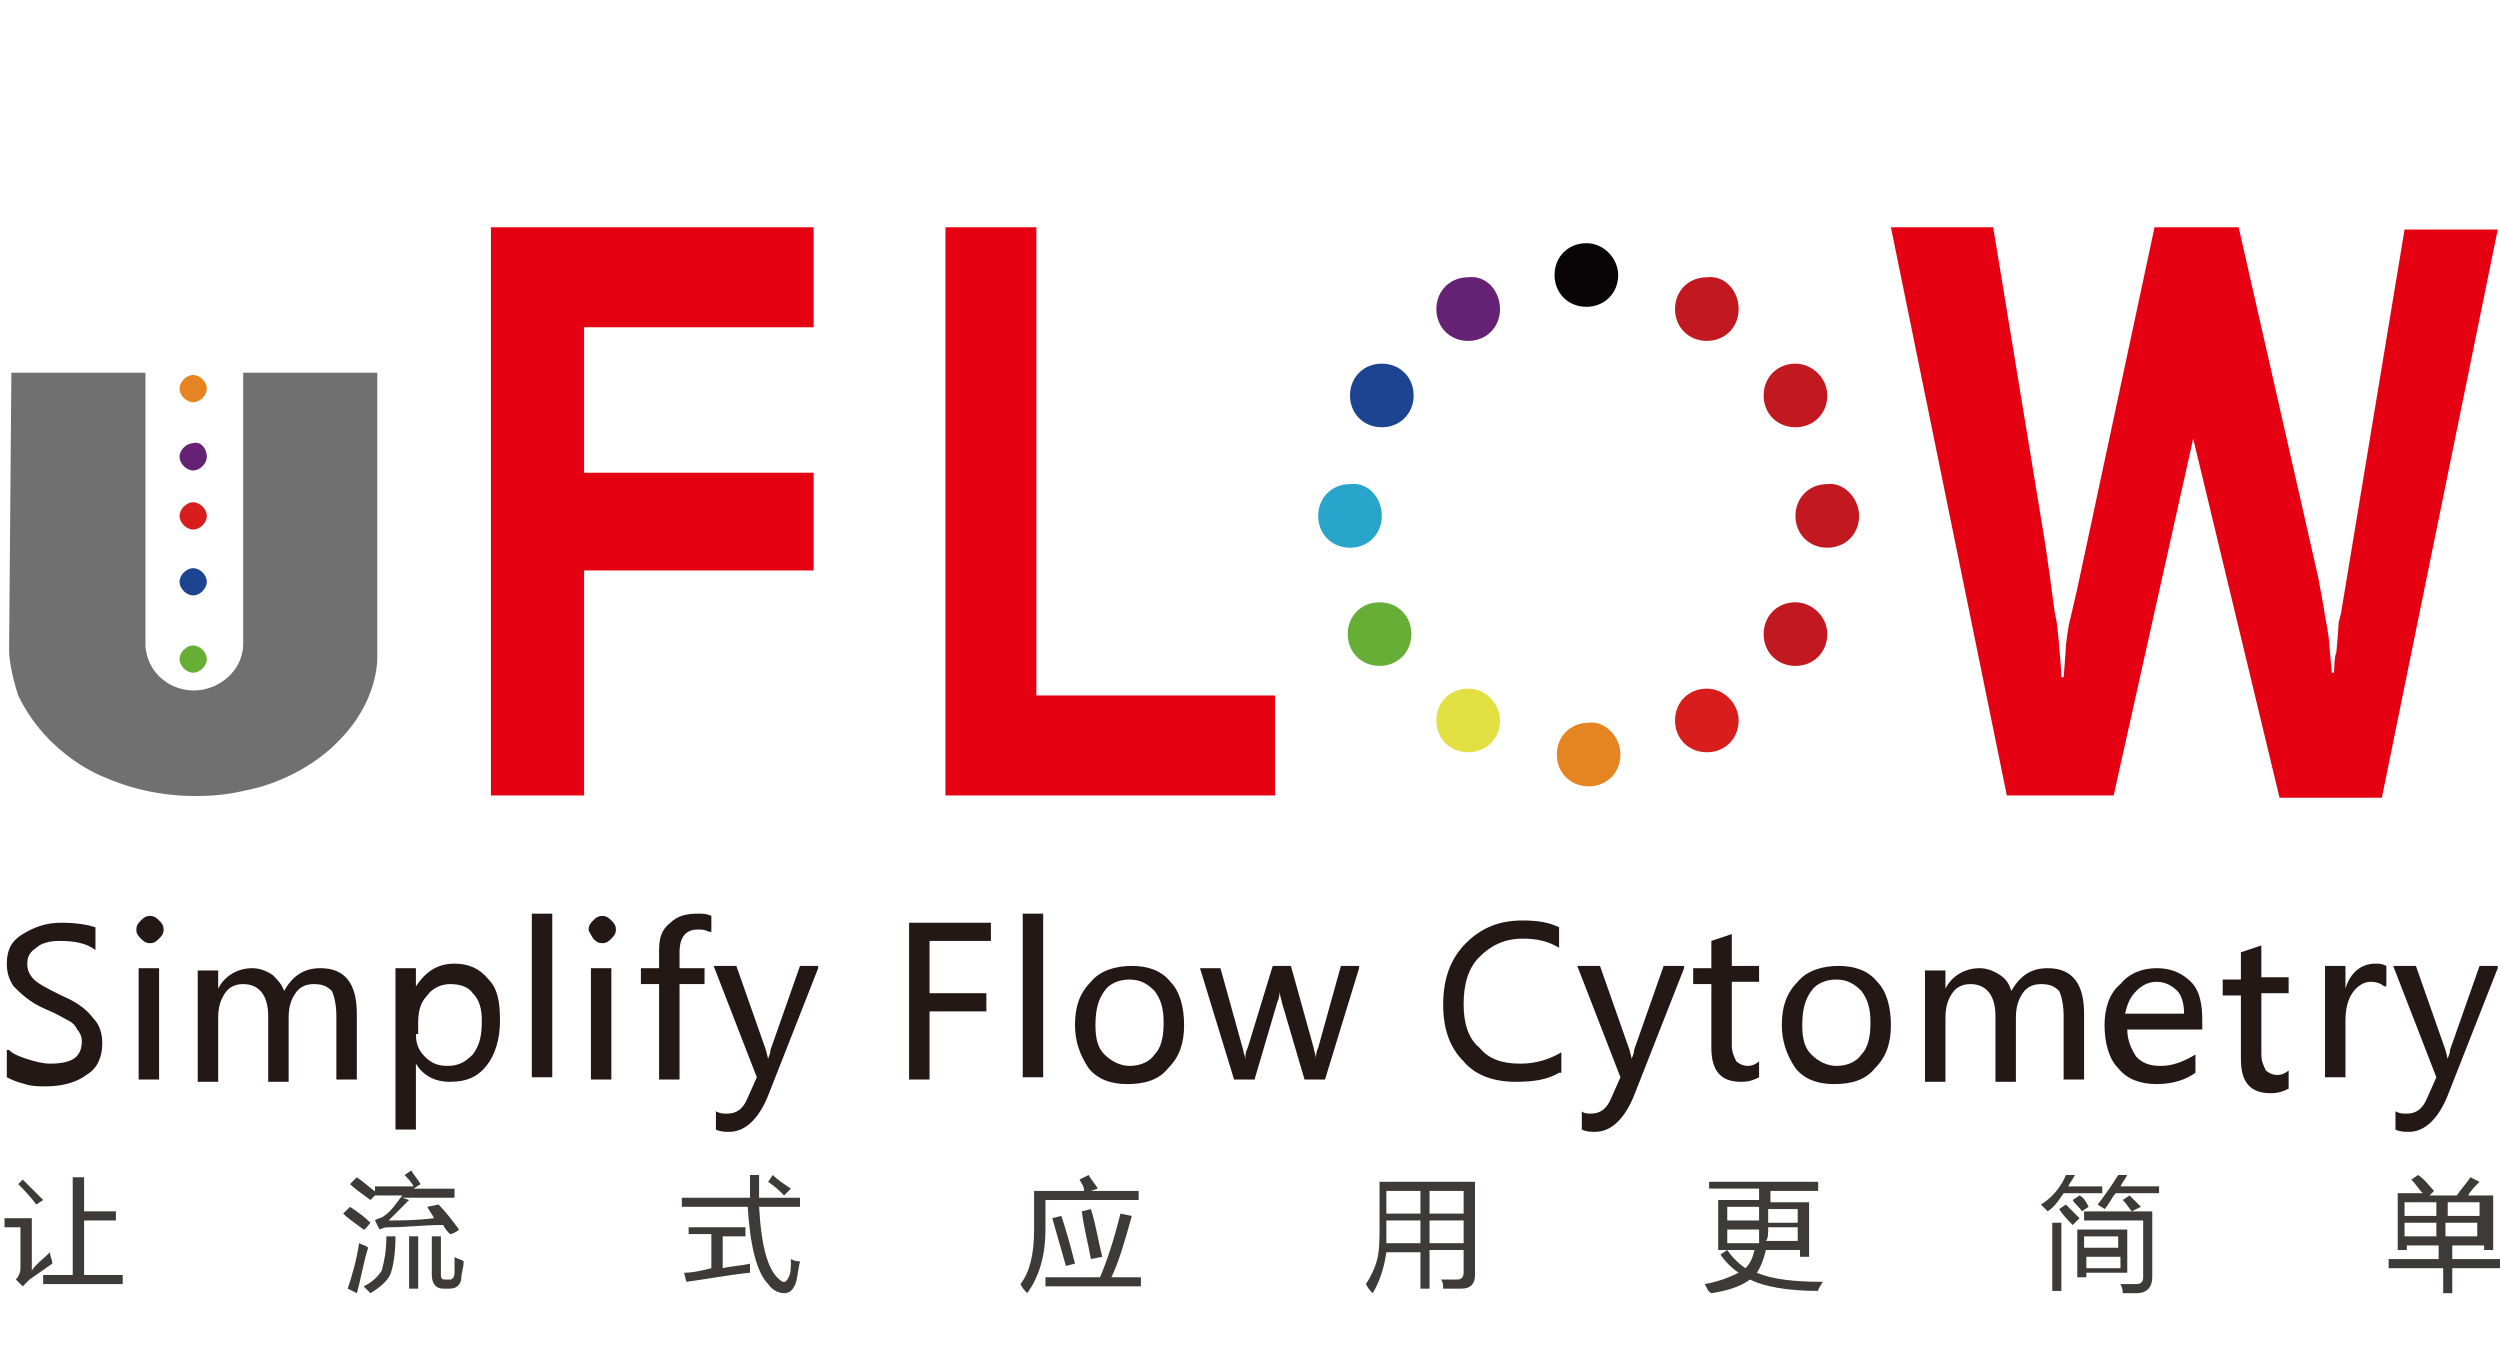 <svg version="1.1" id="图层_1" xmlns="http://www.w3.org/2000/svg" x="0" y="0" width="110" height="60" xml:space="preserve"><style>.st0{fill:#e50012}.st3{fill:#652173}.st6{fill:#d81d1d}.st7{fill:#e68422}.st9{fill:#67ae37}.st11{fill:#1d4491}</style><path class="st0" d="M93 35h-4.7l-5.1-25h4.5L90 24l.2 1.4.2 1.5.1.5s.1.9.1 1c0 0 .1 1.1.1 1.4h.1s.1-1.2.1-1.4c0 0 .1-.9.2-1.2l.3-1.3L94.8 10h3.7l3.5 15.4s.3 1.6.3 1.7c0 .1 0 0 0 0s.2 1 .2 1.4l.1 1.1h.1s0-.7.1-.9c0 0 .1-1.1.1-1.3l.1-.4.3-1.8 2.5-15.1h4.1l-5.1 25h-4.5l-3.8-15.8L93 35z"/><path d="M2.2 55.1c0 .2.1.3.1.5-.3.2-.7.5-1 .7l-.3.3-.3-.3c.1-.1.2-.3.2-.5V54H.2v-.4h1.2v2.3c.2-.3.5-.5.8-.8M1 51.9l.9.9-.3.2c-.3-.4-.6-.7-.8-.9l.2-.2zm.9 4.2h1.3v-4.3h.5v1.5h1.4v.4H3.7v2.4h1.7v.4H1.9v-.4zm13.2-2.7l.3-.3c.3.2.6.4.9.7-.1.1-.2.3-.3.3-.4-.3-.7-.5-.9-.7m.2 3.3c.2-.6.4-1.3.5-2 .2.1.3.1.4.2-.2.6-.3 1.3-.5 2l-.4-.2zm.1-4.6l.3-.3c.3.2.5.4.9.7l-.3.3c-.4-.3-.7-.5-.9-.7m1.6 2.3h.4c0 .8-.1 1.3-.2 1.6-.1.3-.4.6-.9.9l-.3-.3c.4-.2.6-.4.8-.7.1-.4.2-.8.2-1.5m2.3-1.4c.3.3.6.7.9 1.1-.1.1-.3.2-.4.2-.1-.1-.2-.2-.3-.4-.9 0-1.6.1-2.4.1-.1 0-.2 0-.4.1l-.2-.4c.1-.1.3-.1.4-.2.3-.2.5-.5.8-.9h-1.2v-.4h1.7c-.1-.2-.3-.4-.4-.5l.3-.2c.1.2.3.4.4.6l-.3.2H20v.4h-2.3l.3.1-.9.9c.6 0 1.2 0 2-.1-.1-.2-.2-.3-.3-.5l.5-.1zM18 54.4h.4v2.3H18v-2.3zm1 0h.4v1.7c0 .2.1.2.2.2h.2c.1 0 .2-.1.2-.3v-.7c.1.1.3.1.4.2 0 .3-.1.5-.1.7 0 .3-.2.5-.5.5h-.3c-.3 0-.5-.2-.5-.6v-1.7zm11.1-1.7H33v-1h.4v1h1.8v.4h-1.8c.1 1.8.4 2.8.9 3.2.2.2.3.1.4-.1.1-.2.1-.4.1-.8.2.1.3.1.4.1-.1.4-.1.7-.2 1-.1.2-.2.4-.5.4-.2 0-.5-.1-.7-.4-.5-.5-.8-1.7-.9-3.4H30v-.4zm0 3.3c.4 0 .8-.1 1.2-.2v-1.5h-1V54h2.5v.4h-1v1.4c.4-.1.8-.1 1.2-.2v.4c-1 .1-2 .3-2.8.4l-.1-.4zm3.7-4l.2-.3c.2.2.5.4.8.6l-.3.3c-.2-.2-.4-.4-.7-.6m13.7-.1l.4-.2c.1.2.3.4.4.6l-.3.1h2.1v.4H46v1.3c0 1.2-.3 2.1-.8 2.8-.1-.1-.2-.2-.3-.4.4-.5.6-1.3.6-2.4v-1.7h2.2c0-.2-.1-.3-.2-.5M46 56.2h2.4c.3-.7.6-1.6.9-2.8l.5.1c-.3 1.1-.6 2.1-.9 2.7h1.3v.4H46v-.4zm.3-2.6l.4-.1c.2.6.4 1.3.6 2.1l-.4.1-.6-2.1m1.3-.3l.4-.1c.2.6.3 1.3.5 2.1l-.5.1c-.1-.6-.3-1.3-.4-2.1m14.9 3.5v-1.7H61c-.1.7-.3 1.3-.6 1.8-.1-.1-.2-.2-.3-.4.2-.3.4-.7.5-1.1.1-.4.1-.9.1-1.6V52h4.2v4.1c0 .4-.2.6-.6.6h-.8c0-.1 0-.3-.1-.4h.7c.2 0 .3-.1.3-.3v-1h-1.5v1.7h-.4zM61 54.7h1.5v-1H61v1m0-1.3h1.5v-1H61v1zm3.4-1h-1.5v1h1.5v-1zm-1.5 2.3h1.5v-1h-1.5v1zM75 56.5c.6-.1 1.1-.3 1.5-.5-.3-.2-.6-.5-.8-.8l.3-.2h-.4v-2.2h1.8v-.5h-2.2V52H80v.4h-2.1v.5h1.7v2.4h-.4V55h-1.5c-.1.4-.2.7-.4 1 .7.3 1.7.4 2.9.4-.1.2-.2.3-.2.4-1.4 0-2.4-.2-3-.5-.4.3-1 .5-1.7.6-.2-.1-.2-.3-.3-.4m1-2.8h1.4v-.6H76v.6zm1.4.4H76v.6h1.4v-.6m-.6 1.7c.2-.2.3-.4.4-.8H76c.2.3.5.6.8.8m.9-1.2h1.4V54h-1.3c0 .3 0 .5-.1.6m1.4-1.4h-1.3v.6h1.3v-.6zm11.8-1.5h.4c-.1.2-.2.3-.3.5h1.5v.3h-1.7c-.2.3-.4.6-.7.8l-.3-.3c.5-.3.9-.8 1.1-1.3m-.6 2.1h.4v3h-.4v-3zm.3-.6l.3-.2.6.6-.3.3c-.2-.2-.4-.4-.6-.7m1 .1c-.1-.2-.3-.3-.4-.5l.3-.2c.2.1.3.3.4.5l-.3.2zm-.2.8h2.2V56h-1.8v.2h-.4v-2.1zm.3-.5v-.3h3v2.9c0 .4-.2.7-.7.7h-.6c0-.1 0-.2-.1-.4h.7c.2 0 .3-.1.3-.3v-2.5h-2.6zm1.5.8h-1.5v.5h1.5v-.5zm-1.4 1.4h1.5v-.5h-1.5v.5zm1.4-4.1h.4c-.1.2-.2.3-.3.5H95v.3h-1.9c-.2.2-.3.5-.5.7-.1-.1-.2-.1-.3-.2.3-.4.6-.8.9-1.3m.6 1.6c-.1-.1-.2-.3-.4-.5l.3-.2.5.5-.4.2zm11.1 2.1h2.4v-.6h-1.4v.2h-.4v-2.5h1.1c-.2-.2-.3-.4-.5-.6l.3-.2c.3.2.5.5.7.7l-.2.2h1.2c.2-.3.4-.5.6-.8l.4.2c-.2.2-.4.4-.5.6h1.1V55h-.4v-.2h-1.4v.6h2.4v.4h-2.4v1.1h-.4v-1.1h-2.4v-.4zm.9-1.9h1.4v-.6h-1.4v.6zm0 .9h1.4v-.6h-1.4v.6zm3.3-1.5h-1.4v.6h1.4v-.6zm-1.5 1.5h1.4v-.6h-1.4v.6z" fill="#3e3a39"/><path d="M.4 46.2c.2.2.5.3.8.4.3.1.7.2 1 .2 1 0 1.4-.3 1.4-1 0-.2-.1-.4-.2-.5-.1-.2-.2-.3-.4-.4-.2-.1-.5-.3-1-.5-.7-.3-1.1-.7-1.4-1-.2-.3-.3-.6-.3-1 0-.6.2-1 .7-1.3.5-.3 1-.5 1.7-.5s1.2.1 1.5.2v1c-.4-.3-.9-.4-1.6-.4-.4 0-.8.1-1 .3-.3.2-.4.4-.4.7 0 .3.1.5.3.7.2.2.6.4 1.2.7.7.3 1.1.6 1.4 1 .3.3.4.7.4 1.1 0 .6-.2 1.1-.7 1.4-.4.3-1 .5-1.8.5-.3 0-.6 0-.9-.1-.4-.1-.6-.2-.8-.3v-1.2zM6 40.9c0-.2.1-.3.2-.4.1-.1.2-.2.4-.2s.3.1.4.2c.1.1.2.2.2.4s-.1.3-.2.4c-.1.1-.2.2-.4.2s-.3-.1-.4-.2c-.2-.2-.2-.3-.2-.4m.1 1.7H7v4.9h-.9v-4.9zm9.6 4.9h-.9v-2.8c0-.5-.1-.9-.2-1.1-.2-.2-.4-.3-.8-.3-.3 0-.6.1-.8.4-.2.3-.3.6-.3 1.1v2.8h-.9v-2.9c0-.9-.4-1.4-1.1-1.4-.3 0-.6.1-.8.4-.2.3-.3.6-.3 1.1v2.8h-.9v-4.9h.9v.8c.3-.6.9-.9 1.5-.9.3 0 .6.1.9.3.2.2.4.4.5.7.4-.7.9-1 1.6-1 1.1 0 1.6.7 1.6 2v2.9zm2.6-.7v2.9h-.9v-7.1h.9v.8c.4-.6.9-1 1.7-1 .6 0 1.1.2 1.5.7.4.4.5 1 .5 1.8s-.2 1.5-.6 2c-.4.5-.9.7-1.6.7-.7 0-1.2-.3-1.5-.8zm0-1.3c0 .4.1.7.4 1 .3.3.6.4 1 .4.5 0 .8-.2 1.1-.5.3-.4.4-.8.4-1.5 0-.5-.1-.9-.4-1.2-.2-.3-.6-.4-1-.4s-.8.2-1 .5c-.3.3-.4.7-.4 1.2v.5zm5.1-5.3h.9v7.2h-.9zm2.5.7c0-.2.1-.3.2-.4.1-.1.2-.2.4-.2s.3.1.4.2c.1.1.2.2.2.4s-.1.3-.2.4c-.1.1-.2.2-.4.2s-.3-.1-.4-.2c-.1-.2-.2-.3-.2-.4m.1 1.7h.9v4.9H26v-4.9zm5.2-1.6c-.2-.1-.3-.1-.5-.1-.5 0-.8.3-.8 1v.7H31v.7h-1.1v4.2H29v-4.2h-.8v-.7h.8v-.8c0-.5.1-.9.5-1.2.3-.3.7-.4 1.2-.4.2 0 .4 0 .6.1v.7zm4.8 1.6l-2.2 5.6c-.4 1-1 1.6-1.7 1.6-.2 0-.4 0-.6-.1v-.8c.2.1.3.1.5.1.4 0 .7-.2.9-.7l.4-.9-1.9-4.9h1l1.3 3.7.1.4c0-.1.1-.2.1-.4l1.3-3.7h.8zm7.6-1.2h-2.7v2.3h2.5v.8h-2.5v3H40v-6.9h3.6zm1.4-1.2h.9v7.2H45zm2.3 4.9c0-.8.2-1.4.7-1.9.4-.5 1.1-.7 1.8-.7s1.3.2 1.7.7c.4.4.6 1.1.6 1.9 0 .8-.2 1.4-.7 1.9-.4.5-1 .7-1.8.7-.7 0-1.3-.2-1.7-.7-.4-.6-.6-1.2-.6-1.9m.9 0c0 .6.1 1 .4 1.3.3.3.7.5 1.1.5.5 0 .9-.2 1.1-.5.3-.3.4-.8.4-1.4 0-.6-.1-1-.4-1.4-.3-.3-.6-.5-1.1-.5-.5 0-.9.2-1.1.5-.3.4-.4.9-.4 1.5m11.6-2.5l-1.5 4.9h-.9l-1-3.4c0-.1-.1-.3-.1-.5 0 .1 0 .3-.1.5l-1 3.4h-.9l-1.5-4.9h.9l1 3.6c0 .1.1.3.1.4 0-.2 0-.3.1-.5l1.1-3.6h.8l1 3.6c0 .1.1.3.1.5 0-.1 0-.3.1-.5l1-3.6h.8zm8.8 4.6c-.5.3-1.1.4-1.9.4-1 0-1.8-.3-2.3-.9-.6-.6-.9-1.4-.9-2.5s.3-2 1-2.7c.7-.7 1.5-1 2.5-1 .7 0 1.2.1 1.6.3v.9c-.5-.3-1-.4-1.6-.4-.8 0-1.4.3-1.9.8s-.7 1.2-.7 2.1c0 .8.2 1.5.7 1.9.4.5 1 .7 1.8.7.7 0 1.3-.2 1.8-.5v.9zm5.5-4.6l-2.2 5.6c-.4 1-1 1.6-1.7 1.6-.2 0-.4 0-.6-.1v-.8c.1.1.3.1.4.1.4 0 .7-.2.9-.7l.4-.9-1.9-4.9h1l1.3 3.7.1.4c0-.1.1-.2.1-.4l1.3-3.7h.9zm3.3 4.8c-.2.1-.4.2-.8.2-.9 0-1.3-.5-1.3-1.5v-2.8h-.8v-.7h.8v-1.2l.9-.3v1.4h1.2v.7h-1.2V46c0 .3.1.5.2.7.1.1.3.2.5.2s.4-.1.5-.2v.7zm1-2.3c0-.8.2-1.4.7-1.9.4-.5 1.1-.7 1.8-.7s1.3.2 1.7.7c.4.4.6 1.1.6 1.9 0 .8-.2 1.4-.7 1.9-.4.5-1 .7-1.8.7-.7 0-1.3-.2-1.7-.7-.4-.6-.6-1.2-.6-1.9m.9 0c0 .6.1 1 .4 1.3.3.3.7.5 1.1.5.5 0 .9-.2 1.1-.5.3-.3.4-.8.4-1.4 0-.6-.1-1-.4-1.4-.3-.3-.6-.5-1.1-.5-.5 0-.9.2-1.1.5-.3.4-.4.9-.4 1.5m12.4 2.4h-.9v-2.8c0-.5-.1-.9-.2-1.1-.2-.2-.4-.3-.8-.3-.3 0-.6.1-.8.4-.2.3-.3.6-.3 1.1v2.8h-.9v-2.9c0-.9-.4-1.4-1.1-1.4-.3 0-.6.1-.8.4-.2.3-.3.6-.3 1.1v2.8h-.9v-4.9h.9v.8c.3-.6.9-.9 1.5-.9.3 0 .6.1.9.3.3.2.4.4.5.7.4-.7.9-1 1.6-1 1.1 0 1.6.7 1.6 2v2.9zm9 .4c-.2.1-.4.2-.8.2-.9 0-1.3-.5-1.3-1.5v-2.8h-.8v-.7h.8v-1.2l.9-.3V43h1.2v.7h-1.2v2.7c0 .3.1.5.2.7.1.1.3.2.5.2s.4-.1.5-.2v.8zM97 45.3h-3.4c0 .5.2.9.4 1.2.3.3.6.4 1.1.4.5 0 1-.2 1.5-.5v.8c-.4.3-1 .5-1.7.5s-1.3-.2-1.7-.7c-.4-.4-.6-1.1-.6-1.9 0-.7.2-1.4.7-1.8.4-.5 1-.7 1.6-.7.6 0 1.1.2 1.5.6.4.4.5 1 .5 1.7v.4zm-.9-.7c0-.4-.1-.8-.3-1-.2-.2-.5-.4-.9-.4-.3 0-.6.1-.9.4-.3.3-.4.6-.5 1h2.6zm8.8-1.2c-.1-.1-.3-.2-.6-.2s-.6.2-.8.5c-.2.3-.3.7-.3 1.2v2.5h-.9v-4.9h.9v1c.2-.7.7-1.1 1.3-1.1.2 0 .3 0 .5.1v.9zm5-.8l-2.2 5.6c-.4 1-1 1.6-1.7 1.6-.2 0-.4 0-.6-.1v-.8c.2.1.3.1.5.1.4 0 .7-.2.9-.7l.4-.9-1.9-4.9h1l1.3 3.7.1.4c0-.1.1-.2.1-.4l1.3-3.7h.8z" fill="#231815"/><path class="st3" d="M66 13.6c0 .8-.6 1.4-1.4 1.4-.8 0-1.4-.6-1.4-1.4 0-.8.6-1.4 1.4-1.4.8-.1 1.4.6 1.4 1.4"/><path d="M71.2 12.1c0 .8-.6 1.4-1.4 1.4-.8 0-1.4-.6-1.4-1.4 0-.8.6-1.4 1.4-1.4.8 0 1.4.7 1.4 1.4" fill="#090405"/><path d="M76.5 13.6c0 .8-.6 1.4-1.4 1.4-.8 0-1.4-.6-1.4-1.4 0-.8.6-1.4 1.4-1.4.8-.1 1.4.6 1.4 1.4m3.9 3.8c0 .8-.6 1.4-1.4 1.4-.8 0-1.4-.6-1.4-1.4 0-.8.6-1.4 1.4-1.4.7 0 1.4.6 1.4 1.4m1.4 5.3c0 .8-.6 1.4-1.4 1.4-.8 0-1.4-.6-1.4-1.4 0-.8.6-1.4 1.4-1.4.7-.1 1.4.6 1.4 1.4m-1.4 5.2c0 .8-.6 1.4-1.4 1.4-.8 0-1.4-.6-1.4-1.4 0-.8.6-1.4 1.4-1.4.7 0 1.4.6 1.4 1.4" fill="#c1191f"/><path class="st6" d="M76.5 31.7c0 .8-.6 1.4-1.4 1.4-.8 0-1.4-.6-1.4-1.4 0-.8.6-1.4 1.4-1.4.8 0 1.4.7 1.4 1.4"/><path class="st7" d="M71.3 33.2c0 .8-.6 1.4-1.4 1.4-.8 0-1.4-.6-1.4-1.4s.6-1.4 1.4-1.4c.7-.1 1.4.6 1.4 1.4"/><path d="M66 31.7c0 .8-.6 1.4-1.4 1.4-.8 0-1.4-.6-1.4-1.4 0-.8.6-1.4 1.4-1.4.8 0 1.4.7 1.4 1.4" fill="#e1df41"/><path class="st9" d="M62.1 27.9c0 .8-.6 1.4-1.4 1.4-.8 0-1.4-.6-1.4-1.4 0-.8.6-1.4 1.4-1.4.8 0 1.4.6 1.4 1.4"/><path d="M60.8 22.7c0 .8-.6 1.4-1.4 1.4-.8 0-1.4-.6-1.4-1.4 0-.8.6-1.4 1.4-1.4.8-.1 1.4.6 1.4 1.4" fill="#29a5cc"/><path class="st11" d="M62.2 17.4c0 .8-.6 1.4-1.4 1.4-.8 0-1.4-.6-1.4-1.4 0-.8.6-1.4 1.4-1.4.8 0 1.4.6 1.4 1.4"/><path class="st9" d="M9.1 29c0 .3-.3.6-.6.6s-.6-.3-.6-.6.3-.6.6-.6.6.3.6.6"/><path class="st11" d="M9.1 25.6c0 .3-.3.6-.6.6s-.6-.3-.6-.6.3-.6.6-.6.6.3.6.6"/><path class="st6" d="M9.1 22.7c0 .3-.3.6-.6.6s-.6-.3-.6-.6.3-.6.6-.6.6.3.6.6"/><path class="st3" d="M9.1 20.1c0 .3-.3.6-.6.6s-.6-.3-.6-.6.3-.6.6-.6c.3-.1.6.2.6.6"/><path class="st7" d="M9.1 17.1c0 .3-.3.6-.6.6s-.6-.3-.6-.6.3-.6.6-.6.6.3.6.6"/><path d="M.5 16.4h5.9v12s0 1 .9 1.6c0 0 .9.7 2.1.2 0 0 1.3-.5 1.3-1.9V16.4h5.9v12.5s.1 1.9-1.7 3.7c0 0-1.5 1.7-4.2 2.2 0 0-2.9.8-6.1-.6 0 0-2.5-.9-3.8-3.6 0 0-.4-1.2-.4-2l.1-12.2z" fill="#717071"/><path class="st0" d="M25.7 20.8h10.1v4.3H25.7V35h-4.1V10h14.2v4.4H25.7zM41.6 35V10h4v20.6h10.5V35z"/></svg>